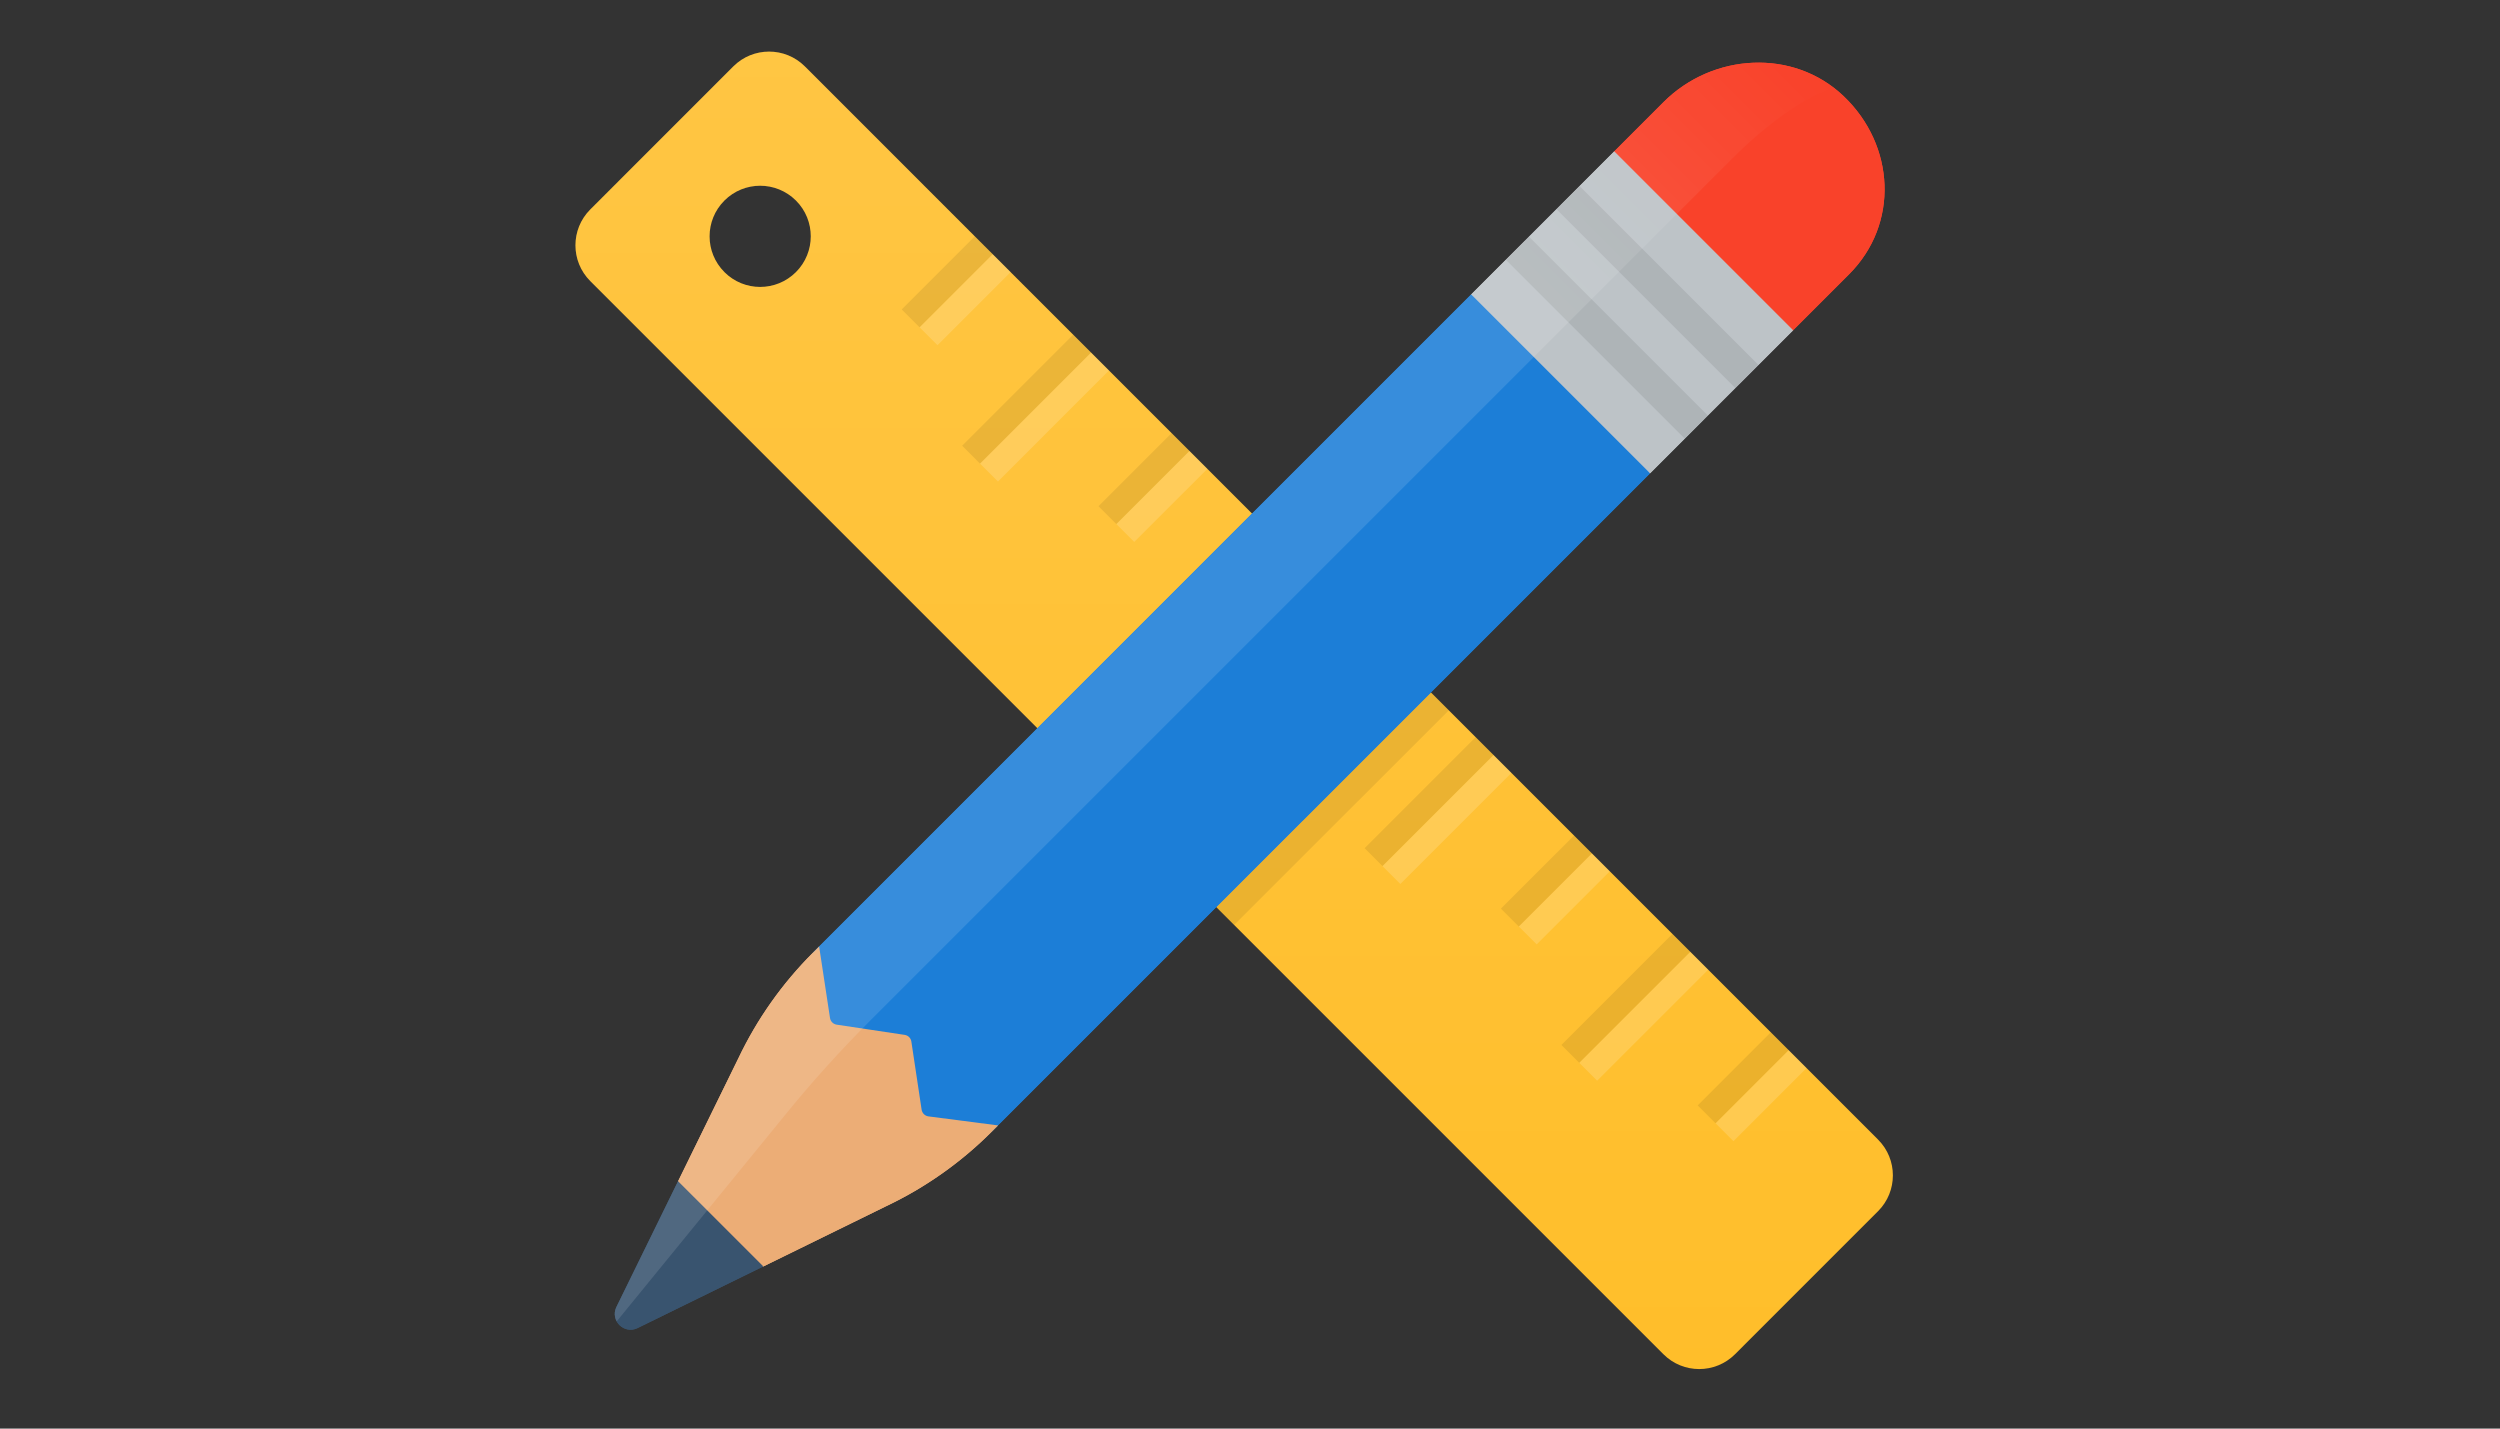 <?xml version="1.0" encoding="utf-8"?>
<!-- Generator: Adobe Illustrator 16.0.3, SVG Export Plug-In . SVG Version: 6.00 Build 0)  -->
<!DOCTYPE svg PUBLIC "-//W3C//DTD SVG 1.1//EN" "http://www.w3.org/Graphics/SVG/1.1/DTD/svg11.dtd">
<svg version="1.1" id="Layer_1" xmlns="http://www.w3.org/2000/svg" xmlns:xlink="http://www.w3.org/1999/xlink" x="0px" y="0px"
	 width="315px" height="180px" viewBox="243 703.5 315 180" enable-background="new 243 703.5 315 180" xml:space="preserve">
<rect x="243" y="703.5" width="315" height="180" fill="#333333" stroke="none"/>
<path fill="#FFBE2A" d="M479.637,847.09L344.414,711.867c-2.488-2.487-6.526-2.487-9.016,0l-18.027,18.029
	c-2.487,2.492-2.487,6.528,0,9.018l135.224,135.223c2.488,2.487,6.525,2.487,9.016,0l18.026-18.028
	C482.125,853.615,482.125,849.58,479.637,847.09z M334.276,737.783c-2.492-2.488-2.492-6.522,0-9.014
	c2.488-2.488,6.521-2.488,9.014,0c2.492,2.487,2.487,6.526,0,9.016c-2.493,2.492-6.528,2.492-9.016,0L334.276,737.783z"/>
<g opacity="0.12">
	
		<linearGradient id="SVGID_1_" gradientUnits="userSpaceOnUse" x1="73.778" y1="571.111" x2="73.778" y2="535.697" gradientTransform="matrix(4.688 0 0 4.688 52.673 -1801.075)">
		<stop  offset="0" style="stop-color:#FFFFFF;stop-opacity:0"/>
		<stop  offset="1" style="stop-color:#FFFFFF"/>
	</linearGradient>
	<path fill="url(#SVGID_1_)" d="M479.637,847.09L344.414,711.867c-2.488-2.487-6.526-2.487-9.016,0l-18.027,18.029
		c-2.487,2.492-2.487,6.528,0,9.018l135.224,135.223c2.488,2.487,6.525,2.487,9.016,0l18.026-18.028
		C482.125,853.615,482.125,849.58,479.637,847.09z M334.276,737.783c-2.492-2.488-2.492-6.522,0-9.014
		c2.488-2.488,6.521-2.488,9.014,0c2.492,2.487,2.487,6.526,0,9.016c-2.493,2.492-6.528,2.492-9.016,0L334.276,737.783z"/>
</g>
<path opacity="0.08" enable-background="new    " d="M425.552,793.001l-27.049,27.045l-4.504-4.505l27.045-27.049L425.552,793.001z"
	/>
<path fill="#1C7ED7" d="M428.367,740.599l-82.904,82.907l-0.054,22.589l22.589-0.054l82.906-82.903l-9.016-13.523L428.367,740.599z"
	/>
<path fill="#F9422A" d="M468.836,745.207l7.144-7.144c6.32-6.32,5.827-16.241-0.683-22.448c-6.334-6.038-16.506-5.437-22.693,0.75
	l-6.302,6.304l8.713,13.229l13.823,9.307L468.836,745.207z"/>
<path fill="#BDC3C7" d="M450.908,763.137l-22.536-22.536l18.029-18.029l22.538,22.538L450.908,763.137z"/>
<path opacity="0.2" enable-background="new    " d="M457.666,756.378l-22.535-22.536l4.504-4.504l22.539,22.534L457.666,756.378z"/>
<path fill="#ECAD76" d="M359.969,844.163c-0.437-0.066-0.777-0.408-0.845-0.845l-1.292-8.578c-0.063-0.438-0.404-0.78-0.843-0.846
	l-8.567-1.286c-0.435-0.067-0.777-0.408-0.842-0.846l-1.367-8.999l-0.807,0.807c-3.855,3.855-7.023,8.344-9.368,13.271
	l-7.592,15.486l-1.389,12.133l12.128-1.39l15.486-7.597c4.93-2.341,9.417-5.509,13.275-9.369l0.803-0.802l-8.773-1.139
	L359.969,844.163z"/>
<path fill="#39546F" d="M339.175,863.069l-10.739-10.738l-7.785,15.88c-0.78,1.68,0.963,3.424,2.644,2.645L339.175,863.069z"/>
<path fill="#1C7ED7" d="M428.367,740.599l-82.904,82.907l-0.054,22.589l22.589-0.054l82.906-82.903l-9.016-13.523L428.367,740.599z"
	/>
<path fill="#F9422A" d="M468.836,745.207l7.144-7.144c6.32-6.32,5.827-16.241-0.683-22.448c-6.334-6.038-16.506-5.437-22.693,0.75
	l-6.302,6.304l8.713,13.229l13.823,9.307L468.836,745.207z"/>
<path fill="#BDC3C7" d="M450.908,763.137l-22.536-22.536l18.029-18.029l22.538,22.538L450.908,763.137z"/>
<path opacity="0.08" enable-background="new    " d="M455.275,758.767l-22.535-22.536l2.912-2.914l22.537,22.536L455.275,758.767z
	 M461.651,752.392l-22.536-22.538l2.914-2.914l22.536,22.541L461.651,752.392z M358.871,744.739l-2.252-2.25l9.21-9.211l2.25,2.254
	L358.871,744.739z"/>
<path opacity="0.16" fill="#FFFFFF" enable-background="new    " d="M361.123,746.993l-2.252-2.25l9.211-9.211l2.25,2.254
	L361.123,746.993z"/>
<path opacity="0.08" enable-background="new    " d="M366.484,761.918l-2.252-2.254l13.988-13.988l2.25,2.252L366.484,761.918z"/>
<path opacity="0.16" fill="#FFFFFF" enable-background="new    " d="M368.743,764.171l-2.255-2.252l13.989-13.988l2.252,2.252
	L368.743,764.171z"/>
<path opacity="0.08" enable-background="new    " d="M383.661,769.533l-2.252-2.252l9.211-9.211l2.25,2.254L383.661,769.533z"/>
<path opacity="0.16" fill="#FFFFFF" enable-background="new    " d="M385.916,771.785l-2.252-2.252l9.211-9.211l2.25,2.254
	L385.916,771.785z"/>
<path opacity="0.08" enable-background="new    " d="M417.193,812.625l-2.252-2.252l13.988-13.988l2.253,2.252L417.193,812.625z"/>
<path opacity="0.16" fill="#FFFFFF" enable-background="new    " d="M419.445,814.88l-2.252-2.252l13.989-13.989l2.252,2.253
	L419.445,814.88z"/>
<path opacity="0.08" enable-background="new    " d="M434.371,820.241l-2.252-2.253l9.211-9.21l2.25,2.254L434.371,820.241z"/>
<path opacity="0.16" fill="#FFFFFF" enable-background="new    " d="M436.623,822.493l-2.252-2.251l9.211-9.21l2.25,2.254
	L436.623,822.493z"/>
<path opacity="0.08" enable-background="new    " d="M441.986,837.417l-2.252-2.252l13.988-13.988l2.252,2.252L441.986,837.417z"/>
<path opacity="0.16" fill="#FFFFFF" enable-background="new    " d="M444.238,839.672l-2.252-2.252l13.988-13.984l2.253,2.25
	L444.238,839.672z"/>
<path opacity="0.08" enable-background="new    " d="M459.162,845.033l-2.253-2.253l9.211-9.211l2.25,2.255L459.162,845.033z"/>
<path opacity="0.16" fill="#FFFFFF" enable-background="new    " d="M461.414,847.287l-2.252-2.252l9.211-9.211l2.249,2.252
	L461.414,847.287z"/>
<path fill="#ECAD76" d="M359.969,844.163c-0.437-0.066-0.777-0.408-0.845-0.845l-1.292-8.578c-0.063-0.438-0.404-0.78-0.843-0.846
	l-8.567-1.286c-0.435-0.067-0.777-0.408-0.842-0.846l-1.367-8.999l-0.807,0.807c-3.855,3.855-7.023,8.344-9.368,13.271
	l-7.592,15.486l-1.389,12.133l12.128-1.39l15.486-7.597c4.93-2.341,9.417-5.509,13.275-9.369l0.803-0.802l-8.773-1.139
	L359.969,844.163z"/>
<path fill="#39546F" d="M339.175,863.069l-10.739-10.738l-7.785,15.88c-0.78,1.68,0.963,3.424,2.644,2.645L339.175,863.069z"/>
<g opacity="0.12">
	
		<linearGradient id="SVGID_2_" gradientUnits="userSpaceOnUse" x1="87.203" y1="682.937" x2="87.203" y2="636.347" gradientTransform="matrix(3.314 3.314 -3.314 3.314 2289.594 -1687.762)">
		<stop  offset="0.8" style="stop-color:#FFFFFF"/>
		<stop  offset="1" style="stop-color:#FFFFFF;stop-opacity:0"/>
	</linearGradient>
	<path fill="url(#SVGID_2_)" d="M331.407,856.874l10.502-12.869c3.294-4.07,6.969-8.145,10.877-12.051l0.068-0.067l108.438-108.438
		c4.707-4.706,9.762-8.141,12.841-8.838c-6.364-4.939-15.71-4.068-21.527,1.751L345.463,823.506l-0.063,0.063
		c-3.854,3.854-7.025,8.346-9.368,13.273l-7.597,15.486l-7.785,15.882c-0.292,0.632-0.229,1.272,0.054,1.783L331.407,856.874
		L331.407,856.874z"/>
</g>
</svg>
